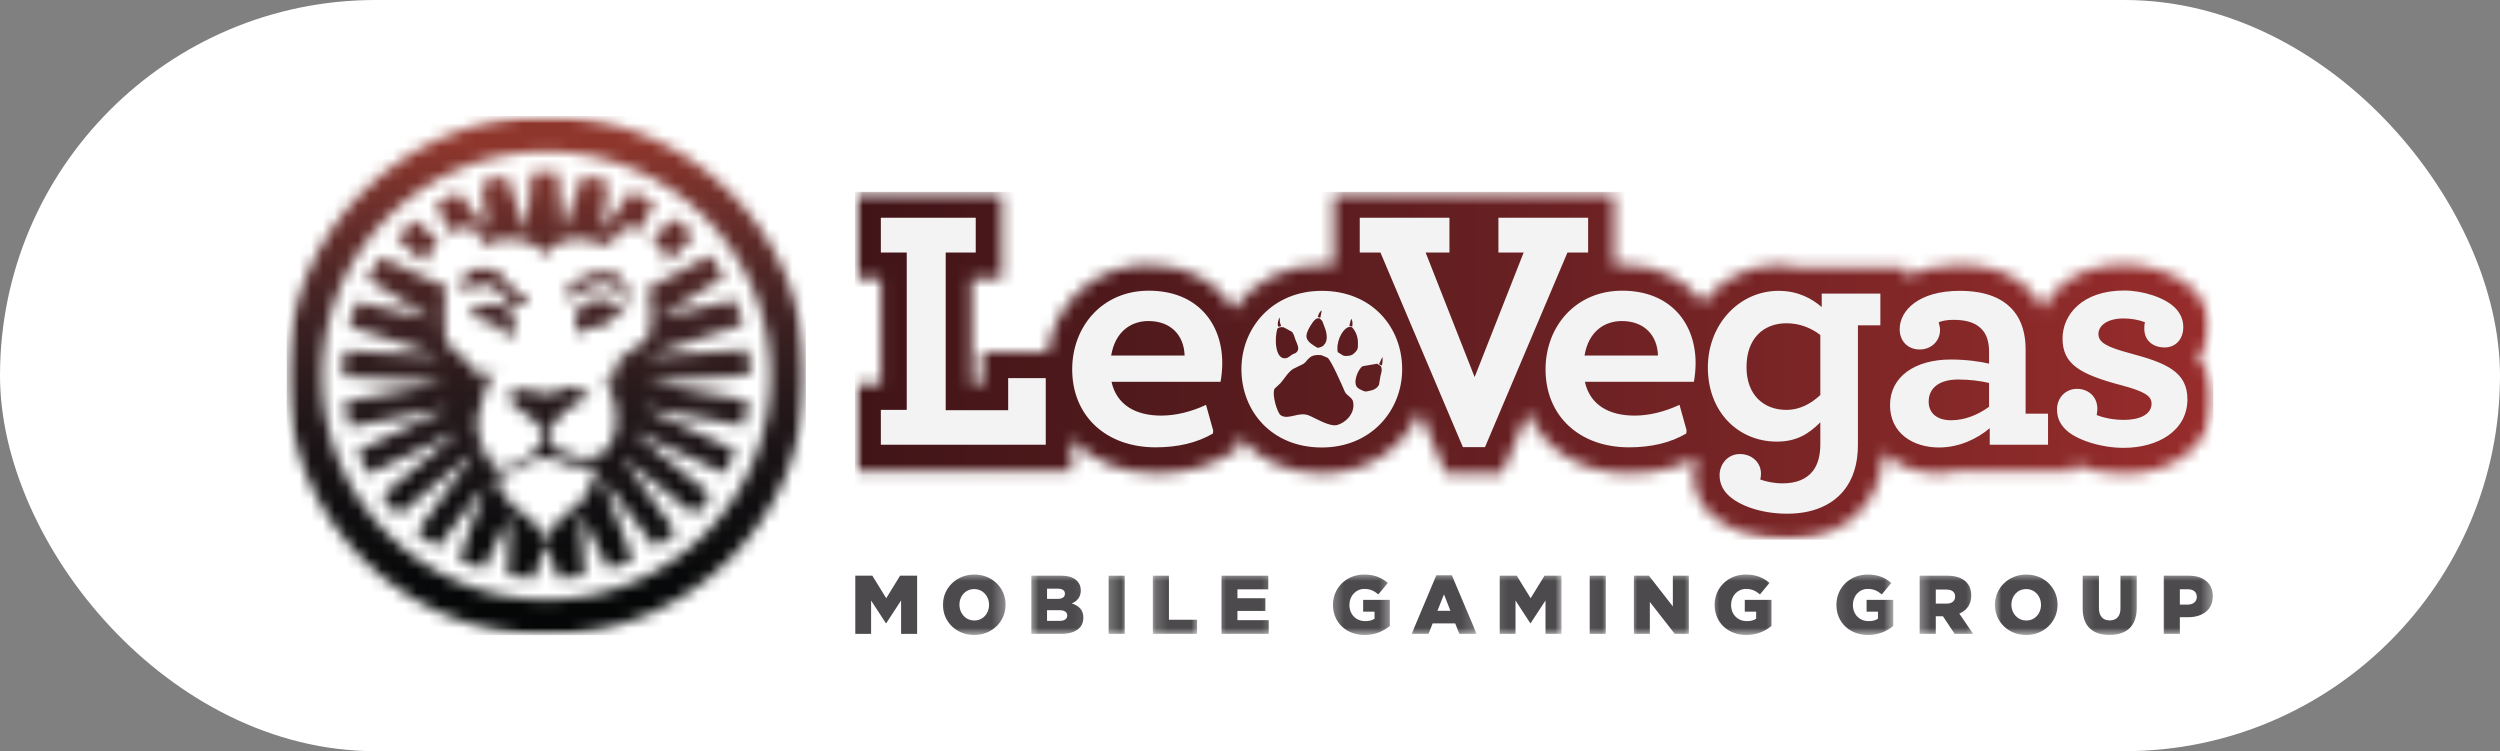 <svg width="213" height="64" viewBox="0 0 213 64" fill="none" xmlns="http://www.w3.org/2000/svg">
<rect x="0" y="0" width="213" height="64" fill="#808080" stroke="none"/>
<g style="mix-blend-mode:luminosity">
<rect width="213" height="64" rx="32" fill="white"/>
<g style="mix-blend-mode:luminosity" clip-path="url(#clip0_399_846)">
<mask id="mask0_399_846" style="mask-type:luminance" maskUnits="userSpaceOnUse" x="72" y="16" width="117" height="30">
<path d="M72.84 16.342H188.576V45.98H72.84V16.342Z" fill="white"/>
</mask>
<g mask="url(#mask0_399_846)">
<mask id="mask1_399_846" style="mask-type:luminance" maskUnits="userSpaceOnUse" x="72" y="16" width="117" height="30">
<path d="M113.642 16.344V22.626C113.303 22.593 112.961 22.575 112.617 22.575C109.483 22.575 106.758 23.991 105.131 26.333C103.697 23.958 101.093 22.562 97.874 22.562C93.384 22.562 89.893 25.675 89.248 30.011H83.688V32.746H82.783V23.729H85.341V16.344H72.84V23.729H75.046V32.718H72.84V40.101H91.309V37.402C92.962 39.234 95.463 40.324 98.463 40.324C100.772 40.324 102.787 39.826 104.46 38.844L105.437 38.268L105.537 37.181C107.172 39.165 109.694 40.337 112.617 40.337C116.457 40.337 119.596 38.224 120.95 35.057L123.176 40.309H127.983L130.184 35.116C131.533 38.301 134.705 40.324 138.792 40.324C141.008 40.324 142.957 39.864 144.589 38.957C144.401 39.427 144.301 39.941 144.301 40.481C144.301 41.715 144.769 42.833 145.653 43.715C147.069 45.134 149.542 45.982 152.27 45.982C155.054 45.982 157.313 45.021 158.799 43.201C159.799 41.977 160.377 40.383 160.488 38.558C161.624 39.671 163.277 40.337 165.205 40.337C165.904 40.337 166.618 40.245 167.318 40.062V40.101H176.7V39.563C177.97 40.07 179.479 40.365 180.929 40.365C185.432 40.365 188.576 37.754 188.576 34.014C188.576 32.62 188.147 31.446 187.298 30.507C187.89 29.811 188.224 28.885 188.224 27.87C188.224 26.659 187.756 25.546 186.872 24.662C185.409 23.202 182.864 22.547 180.988 22.547C178.777 22.547 176.888 23.187 175.53 24.402C174.903 24.963 174.41 25.623 174.07 26.346C173.86 25.904 173.597 25.492 173.294 25.125C171.916 23.431 169.788 22.575 166.965 22.575C165.199 22.575 163.639 22.948 162.416 23.642V22.811H153.465C152.845 22.654 152.195 22.575 151.534 22.575C148.956 22.575 146.627 23.773 145.103 25.796C143.602 23.742 141.147 22.562 138.204 22.562C137.975 22.562 137.744 22.572 137.517 22.585V16.344L113.642 16.344Z" fill="white"/>
</mask>
<g mask="url(#mask1_399_846)">
<path d="M72.84 16.344V45.982H188.576V16.344H72.84Z" fill="url(#paint0_linear_399_846)"/>
</g>
</g>
<path d="M97.875 24.767C93.906 24.767 91.351 27.823 91.351 31.468C91.351 35.465 94.258 38.113 98.463 38.113C100.342 38.113 101.99 37.73 103.342 36.936L103.365 36.684L102.754 34.496C101.504 35.077 100.198 35.409 98.934 35.409C96.787 35.409 95.142 34.525 94.7 32.527H103.99C104.077 32.085 104.137 31.44 104.137 30.939C104.137 27.53 101.99 24.767 97.875 24.767ZM94.672 30.294C95.024 28.178 96.435 27.353 97.846 27.353C99.725 27.353 100.872 28.53 100.931 30.294H94.672ZM85.896 34.951H80.575V21.518H83.133V18.549H75.048V21.518H77.254V34.923H75.048V37.892H89.099V32.219H85.896V34.951ZM112.617 24.78C108.411 24.78 105.769 27.926 105.769 31.453C105.769 35.039 108.355 38.126 112.617 38.126C116.82 38.126 119.465 34.98 119.465 31.453C119.465 27.867 116.879 24.78 112.617 24.78ZM115.138 27.158C115.239 27.368 115.259 27.533 115.213 27.816C115.138 27.808 115.064 27.801 114.989 27.793L114.966 27.762C115.007 27.584 115.072 27.242 115.138 27.158ZM112.612 26.456C112.573 26.659 112.532 26.862 112.493 27.065C112.421 27.05 112.347 27.032 112.275 27.016C112.319 26.795 112.437 26.528 112.612 26.456ZM111.63 27.787C111.769 27.561 111.925 27.322 112.09 27.196C112.203 27.108 112.308 27.121 112.406 27.114C112.457 27.16 112.57 27.229 112.637 27.33C112.717 27.453 112.75 27.62 112.825 27.797C113.051 28.33 113.177 29.021 112.802 29.384C112.689 29.551 112.48 29.594 112.267 29.641C111.92 29.438 111.46 29.188 111.334 28.813C111.244 28.551 111.403 28.155 111.63 27.787ZM109.051 27.062C109.013 27.34 109.044 27.533 109.152 27.751V27.777C109.072 27.8 108.995 27.821 108.918 27.841C108.792 27.651 108.928 27.127 109.051 27.062ZM108.848 27.975C109.005 27.893 109.095 27.849 109.365 27.885C109.596 28.011 109.83 28.137 110.062 28.263C110.229 28.417 110.278 28.692 110.362 28.916C110.573 29.451 110.769 29.767 110.422 30.052C110.355 30.108 110.239 30.129 110.126 30.188C109.933 30.291 109.784 30.497 109.527 30.525C108.596 30.628 108.584 28.684 108.848 27.975ZM113.93 36.211C113.249 36.388 111.987 35.563 111.445 35.37C111.059 35.234 110.658 35.322 110.278 35.409C109.841 35.509 109.429 35.609 109.103 35.365C108.823 35.155 108.345 33.625 108.594 33.114C108.758 32.959 108.925 32.808 109.09 32.656C109.432 32.265 109.738 31.713 110.17 31.435C110.458 31.296 110.743 31.152 111.031 31.013C111.221 30.9 111.314 30.733 111.432 30.61C111.671 30.363 111.923 30.186 112.601 30.265C112.771 30.34 112.943 30.412 113.115 30.486C113.439 30.741 114.362 32.867 114.578 33.368C114.722 33.7 115.21 33.854 115.285 34.229C115.486 35.275 114.576 36.044 113.93 36.211ZM114.907 30.314C114.789 30.324 114.617 30.348 114.473 30.301C114.37 30.273 114.3 30.193 114.185 30.132C114.118 30.096 114.051 30.055 113.979 30.008C113.812 29.25 114.275 28.15 114.84 27.89C114.925 27.846 115.033 27.849 115.18 27.87C115.542 28.24 115.707 28.762 115.696 29.227C115.691 29.41 115.709 29.592 115.653 29.744C115.601 29.882 115.475 29.993 115.383 30.088C115.259 30.214 115.1 30.296 114.907 30.314ZM117.622 32.006C117.575 32.265 117.532 32.522 117.488 32.782C117.341 33.075 117.023 33.25 116.676 33.299C116.56 33.314 116.447 33.365 116.329 33.355C116.203 33.34 116.072 33.263 115.958 33.214C115.845 33.167 115.743 33.103 115.658 33.024C115.226 32.623 115.704 31.443 116.092 31.204C116.503 31.132 116.915 31.06 117.326 30.988C117.434 31.055 117.539 31.122 117.645 31.188C117.781 31.466 117.709 31.7 117.622 32.006ZM117.735 31.142C117.652 31.106 117.573 31.07 117.49 31.031C117.588 30.826 117.683 30.62 117.778 30.412C117.825 30.612 117.791 30.918 117.735 31.142ZM181.489 30.101C179.52 29.571 178.785 29.191 178.785 28.456C178.785 27.78 179.489 27.132 180.931 27.132C181.577 27.132 182.224 27.25 182.754 27.456C182.695 27.633 182.695 27.808 182.695 28.014C182.695 28.985 183.399 29.602 184.43 29.602C185.368 29.602 186.016 28.895 186.016 27.867C186.016 27.25 185.779 26.692 185.312 26.222C184.43 25.34 182.548 24.752 180.99 24.752C177.374 24.752 175.729 26.839 175.729 28.839C175.729 31.042 177.227 31.895 180.785 32.836C182.754 33.365 183.312 33.746 183.312 34.394C183.312 35.334 182.253 35.774 180.96 35.774C180.05 35.774 179.225 35.597 178.638 35.363C178.667 35.185 178.695 35.011 178.695 34.833C178.695 33.718 177.844 33.129 176.962 33.129C175.962 33.129 175.258 33.923 175.258 34.864C175.258 35.54 175.464 36.07 175.993 36.597C176.844 37.45 178.96 38.157 180.931 38.157C183.841 38.157 186.368 36.715 186.368 34.011C186.368 31.689 184.576 30.923 181.489 30.101ZM138.206 24.767C134.238 24.767 131.68 27.823 131.68 31.468C131.68 35.465 134.59 38.113 138.793 38.113C140.674 38.113 142.319 37.73 143.671 36.936L143.697 36.656L143.093 34.491C141.841 35.075 140.533 35.409 139.263 35.409C137.117 35.409 135.471 34.525 135.032 32.527H144.319C144.407 32.085 144.466 31.44 144.466 30.939C144.466 27.53 142.319 24.767 138.206 24.767ZM135.001 30.294C135.353 28.178 136.764 27.353 138.176 27.353C140.057 27.353 141.204 28.53 141.263 30.294H135.001ZM135.309 21.518V18.549H127.665V21.518H129.814L125.639 32.129L121.465 21.518H123.493V18.549H115.851V21.518H117.614L124.639 38.098H126.521L133.546 21.518H135.309ZM172.582 29.749C172.582 28.456 172.258 27.337 171.582 26.515C170.672 25.399 169.171 24.78 166.968 24.78C163.47 24.78 161.853 26.456 161.853 28.044C161.853 29.103 162.588 29.777 163.557 29.777C164.529 29.777 165.292 29.073 165.292 28.104C165.292 27.926 165.233 27.633 165.174 27.456C165.47 27.337 165.881 27.25 166.439 27.25C167.585 27.25 168.439 27.515 168.968 28.191C169.289 28.602 169.467 29.191 169.467 29.954V30.983C168.76 30.808 167.526 30.63 166.205 30.63C163.146 30.63 161.03 32.101 161.03 34.512C161.03 36.92 162.999 38.126 165.205 38.126C166.94 38.126 168.495 37.363 169.526 36.481V37.892H174.492V35.244H172.582V29.749ZM169.467 34.658C168.495 35.363 167.379 35.805 166.233 35.805C165.087 35.805 164.323 35.245 164.323 34.216C164.323 33.041 165.261 32.335 166.819 32.335C167.822 32.335 168.732 32.453 169.467 32.628V34.658ZM155.211 26.163C154.357 25.427 153.182 24.78 151.535 24.78C148.185 24.78 145.509 27.633 145.509 31.306C145.509 35.129 148.126 37.625 151.388 37.625C153.092 37.625 154.121 36.951 155.092 35.98V37.833C155.092 38.802 154.887 39.537 154.504 40.067C153.946 40.83 153.033 41.182 151.889 41.182C151.123 41.182 150.506 41.036 149.977 40.858C150.008 40.743 150.036 40.506 150.036 40.36C150.036 39.391 149.242 38.684 148.244 38.684C147.185 38.684 146.509 39.566 146.509 40.478C146.509 41.095 146.715 41.653 147.214 42.154C148.126 43.064 150.036 43.768 152.27 43.768C154.357 43.768 156.033 43.095 157.09 41.799C157.884 40.83 158.295 39.506 158.295 37.92V27.721H160.208V25.016H155.211L155.211 26.163ZM155.092 33.658C154.27 34.422 153.298 34.923 152.211 34.923C150.242 34.923 148.802 33.63 148.802 31.278C148.802 28.839 150.242 27.543 152.211 27.543C153.357 27.543 154.329 27.954 155.092 28.543V33.658Z" fill="#F3F3F3"/>
<path d="M46.541 12.895C57.093 12.895 65.648 21.449 65.648 32.001C65.648 42.553 57.093 51.108 46.541 51.108C35.989 51.108 27.434 42.553 27.434 32.001C27.434 21.449 35.989 12.895 46.541 12.895Z" fill="white"/>
<mask id="mask2_399_846" style="mask-type:luminance" maskUnits="userSpaceOnUse" x="24" y="9" width="45" height="46">
<path d="M24.424 9.883H68.658V54.117H24.424V9.883Z" fill="white"/>
</mask>
<g mask="url(#mask2_399_846)">
<mask id="mask3_399_846" style="mask-type:luminance" maskUnits="userSpaceOnUse" x="24" y="9" width="45" height="46">
<path d="M24.424 32C24.424 44.215 34.326 54.117 46.541 54.117C58.756 54.117 68.658 44.215 68.658 32C68.658 19.785 58.756 9.883 46.541 9.883C34.326 9.883 24.424 19.785 24.424 32ZM27.434 32C27.434 21.448 35.989 12.893 46.541 12.893C57.093 12.893 65.648 21.448 65.648 32C65.648 42.552 57.093 51.106 46.541 51.106C35.989 51.106 27.434 42.552 27.434 32ZM45.317 14.713L44.824 19.756L43.166 14.996C42.438 15.14 41.731 15.33 41.04 15.561L41.467 19.54L39.032 16.371C38.374 16.687 37.742 17.049 37.13 17.445L38.403 19.826C39.251 19.348 40.13 19.188 40.397 19.456C40.744 19.805 41.215 20.944 41.215 20.944C41.215 20.944 41.819 20.368 43.657 20.368C45.495 20.368 46.541 21.764 46.541 21.764C46.541 21.764 47.132 20.34 49.196 20.34C50.271 20.34 51.206 20.841 51.733 20.918C51.911 20.941 52.363 20.394 52.846 19.643C53.145 19.178 53.862 19.324 54.525 19.648L55.731 17.304C55.116 16.919 54.474 16.572 53.808 16.263L51.345 19.661L51.785 15.474C51.093 15.255 50.384 15.083 49.659 14.95L47.98 19.574L47.515 14.692C47.194 14.677 46.867 14.664 46.541 14.664C46.13 14.664 45.724 14.685 45.317 14.713ZM55.525 20.291C55.543 20.306 55.564 20.324 55.584 20.34C56.268 20.944 56.792 21.44 56.777 22.314C56.777 22.363 56.769 22.412 56.759 22.463L59.119 20.08C58.62 19.551 58.088 19.052 57.525 18.592L55.525 20.291ZM33.812 20.237L36.128 22.355C36.29 21.81 36.812 21.139 37.387 20.589L35.382 18.738C34.827 19.206 34.303 19.705 33.812 20.237ZM55.134 24.63C55.219 24.954 55.348 25.44 55.422 25.735C55.543 26.203 55.476 27.586 55.368 28.296C55.26 29.008 54.163 29.637 53.463 30.067C52.883 30.424 52.564 30.766 52.433 31.373C52.343 31.653 52.232 32.008 52.194 32.213C52.158 32.416 52.183 32.529 52.186 32.714C52.163 32.671 52.086 32.529 52.06 32.488C51.836 32.108 51.644 32.108 51.518 32.188C51.394 32.267 51.708 32.578 51.911 33.02C52.091 33.416 52.245 33.876 52.314 34.105C52.464 34.588 52.628 35.889 52.428 36.735C52.227 37.581 51.929 38.095 51.428 38.557C51.045 38.909 49.667 39.143 49.212 38.907C48.184 38.375 47.721 38.714 47.384 38.31C47.05 37.907 46.742 37.187 46.783 36.85C46.821 36.516 47.358 35.714 48.191 34.977C49.024 34.239 49.6 34.226 49.883 33.984C50.011 33.874 50.083 33.758 50.109 33.565C50.137 33.334 50.24 33.198 50.122 33.154C50.006 33.108 49.983 33.139 49.834 33.259C49.636 33.426 49.469 33.632 49.399 33.578C49.33 33.524 49.42 33.547 49.369 33.421C49.33 33.329 49.25 33.141 49.091 33.005C48.713 32.684 47.492 33.542 46.541 33.542C45.587 33.542 44.69 32.951 44.191 33.195C43.95 33.313 43.857 33.455 43.827 33.57C43.796 33.691 43.888 33.707 43.814 33.743C43.736 33.781 43.665 33.604 43.508 33.462C43.361 33.326 43.294 33.252 43.161 33.367C43.025 33.486 43.171 33.534 43.292 33.776C43.4 33.992 43.587 34.211 43.67 34.362C43.844 34.684 44.582 35.167 45.024 35.421C45.467 35.676 46.153 36.547 46.286 36.856C46.42 37.164 45.937 38.023 45.911 38.077C45.883 38.13 45.898 38.077 45.479 38.508C45.066 38.938 44.153 39.58 43.587 39.727C43.025 39.876 42.328 40.089 41.978 39.673C41.629 39.259 40.798 37.717 40.649 36.455C40.562 35.701 40.78 35.156 40.965 34.583C41.089 34.195 41.153 33.73 41.269 33.421C41.765 32.092 42.305 31.642 42.207 31.542C42.081 31.416 41.351 31.745 41.009 32.342C40.958 32.252 40.911 32.162 40.868 32.072C40.811 31.964 40.742 31.879 40.613 31.727C40.552 31.627 40.467 31.514 40.356 31.37C39.873 30.738 39.014 30.203 38.369 29.558C37.727 28.913 37.927 27.933 37.873 26.406C37.837 25.37 37.996 24.784 38.102 24.509L32.447 21.916C32.023 22.504 31.632 23.121 31.285 23.764L36.778 27.185L30.388 25.71C30.125 26.383 29.902 27.077 29.724 27.789L37.472 30.329L29.339 29.889C29.254 30.584 29.205 31.285 29.205 32C29.205 32.02 29.208 32.041 29.208 32.059L37.86 32.604L29.355 34.239C29.45 34.964 29.583 35.678 29.763 36.372L38.274 34.727L30.444 38.434C30.717 39.11 31.025 39.765 31.375 40.395L39.202 36.681L32.55 42.233C32.979 42.817 33.444 43.372 33.943 43.899L40.588 38.341L35.503 45.367C36.061 45.827 36.652 46.251 37.267 46.642L41.382 41.305L39.138 47.675C39.796 47.989 40.477 48.256 41.176 48.485L43.438 43.999L43.279 49.024C43.996 49.161 44.729 49.253 45.474 49.297L46.541 46.269L47.597 49.3C48.34 49.256 49.073 49.161 49.79 49.027L49.441 43.709L51.862 48.498C52.561 48.274 53.24 48.007 53.898 47.698L51.261 40.655L55.831 46.631C56.445 46.241 57.034 45.816 57.592 45.354L52.934 38.868L59.183 43.855C59.679 43.328 60.142 42.768 60.569 42.182L53.777 36.624L61.738 40.341C62.088 39.709 62.394 39.051 62.661 38.375L54.69 34.663L63.342 36.277C63.519 35.581 63.651 34.868 63.738 34.141L55.088 32.537L63.874 31.969C63.874 31.234 63.82 30.511 63.733 29.802L54.942 30.378L63.319 27.627C63.134 26.915 62.9 26.221 62.63 25.548L56.211 27.021L61.694 23.581C61.34 22.944 60.946 22.332 60.517 21.746L55.134 24.63ZM45.212 44.21C44.875 43.739 44.42 43.793 43.898 43.323C43.374 42.855 42.636 41.752 42.436 41.297C42.233 40.843 42.207 40.776 42.474 40.547C42.744 40.318 43.405 40.259 44.112 40.017C44.873 39.755 44.77 39.017 46.541 39.017C47.266 39.017 47.996 39.39 48.333 39.552C48.68 39.719 49.132 39.711 49.554 39.701C49.986 39.694 50.389 39.686 50.62 39.861C51.075 40.21 50.309 41.177 49.975 42.076C49.641 42.976 48.204 43.685 47.749 44.156C47.292 44.626 46.541 45.968 46.541 45.968C46.541 45.968 45.549 44.678 45.212 44.21ZM40.426 22.931C40.289 22.934 39.888 23.137 39.644 23.435C39.354 23.787 39.225 24.247 39.225 24.247C39.225 24.247 39.372 24.792 39.781 24.674C40.385 24.499 41.433 23.738 42.374 24.679C43.009 25.314 43.282 25.962 43.857 26.049C44.839 26.196 45.572 25.494 44.217 24.98C43.575 24.736 42.752 23.358 42.459 23.173C42.169 22.985 41.929 22.983 41.69 22.923C41.611 22.903 41.474 22.895 41.32 22.895C41.012 22.895 40.624 22.923 40.426 22.931ZM51.027 23.239C50.009 23.306 49.875 23.335 49.06 24.083C48.708 24.409 48.384 24.43 48.24 24.71C48.096 24.99 48.243 25.203 48.284 25.347C48.32 25.476 48.585 25.37 48.585 25.37C48.585 25.37 49.708 24.509 51.073 24.224C52.911 23.838 53.373 25.874 53.373 25.874C53.373 25.874 53.386 25.97 53.433 25.97C53.515 25.97 53.574 25.931 53.587 25.746C53.625 25.175 53.417 24.473 53.278 24.258C53.129 24.026 52.8 23.427 52.484 23.322C52.263 23.245 51.947 23.219 51.6 23.219C51.415 23.219 51.222 23.227 51.027 23.239ZM51.312 25.512C50.608 25.532 49.443 25.774 49.302 26.216C49.16 26.658 48.811 28.34 49.142 28.445C49.358 28.545 49.587 28.154 49.587 28.154C49.587 28.154 51.661 27.671 51.854 27.543C52.047 27.414 52.6 26.658 52.6 26.658C52.6 26.658 52.96 26.779 53.121 26.658C53.281 26.538 53.278 26.409 53.165 26.324C52.744 26.008 52.044 25.512 51.353 25.512C51.34 25.512 51.327 25.512 51.312 25.512ZM39.996 26.666C39.888 26.746 39.886 26.869 40.038 26.982C40.189 27.098 40.534 26.982 40.534 26.982C40.534 26.982 40.662 27.124 40.981 27.324C41.14 27.332 41.6 27.28 42.336 27.717C42.634 27.897 42.683 28.201 42.888 28.316C43.017 28.391 43.163 28.391 43.266 28.388C43.325 28.388 43.369 28.388 43.389 28.401C43.549 28.509 43.582 28.779 43.814 28.679C44.042 28.581 43.904 28.383 43.896 28.142C43.883 27.612 43.752 26.851 43.659 26.563C43.526 26.144 42.42 25.915 41.752 25.898C41.742 25.895 41.729 25.895 41.716 25.895C41.06 25.895 40.395 26.368 39.996 26.666Z" fill="white"/>
</mask>
<g mask="url(#mask3_399_846)">
<path d="M24.424 54.117H68.658V9.883H24.424V54.117Z" fill="url(#paint1_linear_399_846)"/>
</g>
</g>
<path d="M76.688 49.049L75.506 50.969L74.323 49.049H72.871V54.005H74.218V51.167L75.478 53.1H75.506L76.773 51.159V54.005H78.138V49.049H76.688Z" fill="#4C4A4C"/>
<mask id="mask4_399_846" style="mask-type:luminance" maskUnits="userSpaceOnUse" x="79" y="48" width="7" height="7">
<path d="M79.757 48.723H85.68V54.116H79.757V48.723Z" fill="white"/>
</mask>
<g mask="url(#mask4_399_846)">
<path d="M84.269 51.542V51.527C84.269 50.804 83.757 50.19 83.001 50.19C82.243 50.19 81.742 50.799 81.742 51.514V51.527C81.742 52.241 82.258 52.866 83.014 52.866C83.765 52.866 84.269 52.257 84.269 51.542ZM80.338 51.542V51.527C80.338 50.105 81.485 48.951 83.014 48.951C84.543 48.951 85.677 50.09 85.677 51.514V51.527C85.677 52.951 84.531 54.102 83.001 54.102C81.472 54.102 80.338 52.964 80.338 51.542Z" fill="#4C4A4C"/>
</g>
<mask id="mask5_399_846" style="mask-type:luminance" maskUnits="userSpaceOnUse" x="87" y="48" width="6" height="7">
<path d="M87.654 48.723H92.919V54.116H87.654V48.723Z" fill="white"/>
</mask>
<g mask="url(#mask5_399_846)">
<path d="M90.256 51.987H89.207V52.9H90.268C90.695 52.9 90.927 52.737 90.927 52.447V52.432C90.927 52.164 90.716 51.987 90.256 51.987ZM90.731 50.578C90.731 50.303 90.51 50.154 90.106 50.154H89.207V51.026H90.073C90.49 51.026 90.731 50.884 90.731 50.594V50.578ZM87.87 49.049H90.412C91.034 49.049 91.471 49.206 91.764 49.488C91.962 49.694 92.083 49.956 92.083 50.295V50.311C92.083 50.884 91.757 51.224 91.317 51.414C91.919 51.612 92.302 51.951 92.302 52.624V52.637C92.302 53.488 91.608 54.005 90.425 54.005H87.87V49.049Z" fill="#4C4A4C"/>
</g>
<mask id="mask6_399_846" style="mask-type:luminance" maskUnits="userSpaceOnUse" x="94" y="48" width="3" height="7">
<path d="M94.235 48.723H96.209V54.116H94.235V48.723Z" fill="white"/>
</mask>
<g mask="url(#mask6_399_846)">
<path d="M94.454 49.049H95.826V54.005H94.454V49.049Z" fill="#4C4A4C"/>
</g>
<mask id="mask7_399_846" style="mask-type:luminance" maskUnits="userSpaceOnUse" x="98" y="48" width="5" height="7">
<path d="M98.183 48.723H102.131V54.116H98.183V48.723Z" fill="white"/>
</mask>
<g mask="url(#mask7_399_846)">
<path d="M98.219 49.049H99.592V52.802H101.99V54.005H98.219V49.049Z" fill="#4C4A4C"/>
</g>
<mask id="mask8_399_846" style="mask-type:luminance" maskUnits="userSpaceOnUse" x="103" y="48" width="6" height="7">
<path d="M103.448 48.723H108.712V54.116H103.448V48.723Z" fill="white"/>
</mask>
<g mask="url(#mask8_399_846)">
<path d="M104.072 49.049H108.057V50.211H105.43V50.969H107.81V52.051H105.43V52.838H108.093V54.005H104.072V49.049Z" fill="#4C4A4C"/>
</g>
<mask id="mask9_399_846" style="mask-type:luminance" maskUnits="userSpaceOnUse" x="113" y="48" width="6" height="7">
<path d="M113.318 48.723H118.583V54.116H113.318V48.723Z" fill="white"/>
</mask>
<g mask="url(#mask9_399_846)">
<path d="M113.57 51.542V51.527C113.57 50.085 114.701 48.951 116.231 48.951C117.102 48.951 117.717 49.213 118.241 49.666L117.434 50.643C117.082 50.344 116.735 50.175 116.239 50.175C115.524 50.175 114.971 50.769 114.971 51.527V51.542C114.971 52.349 115.532 52.92 116.316 52.92C116.655 52.92 116.912 52.851 117.11 52.717V52.115H116.141V51.11H118.413V53.331C117.889 53.771 117.166 54.102 116.259 54.102C114.717 54.102 113.57 53.043 113.57 51.542Z" fill="#4C4A4C"/>
</g>
<mask id="mask10_399_846" style="mask-type:luminance" maskUnits="userSpaceOnUse" x="119" y="48" width="7" height="7">
<path d="M119.899 48.723H125.821V54.116H119.899V48.723Z" fill="white"/>
</mask>
<g mask="url(#mask10_399_846)">
<path d="M123.577 52.042L123.027 50.641L122.467 52.042H123.577ZM122.374 49.014H123.698L125.809 54.003H124.336L123.981 53.111H122.063L121.711 54.003H120.274L122.374 49.014Z" fill="#4C4A4C"/>
</g>
<mask id="mask11_399_846" style="mask-type:luminance" maskUnits="userSpaceOnUse" x="127" y="48" width="7" height="7">
<path d="M127.138 48.723H133.06V54.116H127.138V48.723Z" fill="white"/>
</mask>
<g mask="url(#mask11_399_846)">
<path d="M127.775 49.049H129.227L130.41 50.969L131.592 49.049H133.042V54.005H131.677V51.159L130.41 53.097H130.381L129.122 51.167V54.005H127.775L127.775 49.049Z" fill="#4C4A4C"/>
</g>
<mask id="mask12_399_846" style="mask-type:luminance" maskUnits="userSpaceOnUse" x="135" y="48" width="3" height="7">
<path d="M135.034 48.723H137.009V54.116H135.034V48.723Z" fill="white"/>
</mask>
<g mask="url(#mask12_399_846)">
<path d="M135.44 49.049H136.813V54.005H135.44V49.049Z" fill="#4C4A4C"/>
</g>
<mask id="mask13_399_846" style="mask-type:luminance" maskUnits="userSpaceOnUse" x="138" y="48" width="7" height="7">
<path d="M138.983 48.723H144.247V54.116H138.983V48.723Z" fill="white"/>
</mask>
<g mask="url(#mask13_399_846)">
<path d="M139.206 49.049H140.489L142.527 51.668V49.049H143.887V54.005H142.689L140.566 51.285V54.005H139.206V49.049Z" fill="#4C4A4C"/>
</g>
<mask id="mask14_399_846" style="mask-type:luminance" maskUnits="userSpaceOnUse" x="145" y="48" width="7" height="7">
<path d="M145.563 48.723H151.486V54.116H145.563V48.723Z" fill="white"/>
</mask>
<g mask="url(#mask14_399_846)">
<path d="M146.087 51.542V51.527C146.087 50.085 147.218 48.951 148.748 48.951C149.619 48.951 150.234 49.213 150.758 49.666L149.951 50.643C149.599 50.344 149.249 50.175 148.756 50.175C148.041 50.175 147.488 50.769 147.488 51.527V51.542C147.488 52.349 148.049 52.92 148.833 52.92C149.172 52.92 149.427 52.851 149.624 52.717V52.115H148.655V51.11H150.928V53.331C150.406 53.771 149.681 54.102 148.776 54.102C147.234 54.102 146.087 53.043 146.087 51.542Z" fill="#4C4A4C"/>
</g>
<mask id="mask15_399_846" style="mask-type:luminance" maskUnits="userSpaceOnUse" x="156" y="48" width="6" height="7">
<path d="M156.092 48.723H161.357V54.116H156.092V48.723Z" fill="white"/>
</mask>
<g mask="url(#mask15_399_846)">
<path d="M156.462 51.542V51.527C156.462 50.085 157.596 48.951 159.125 48.951C159.994 48.951 160.611 49.213 161.136 49.666L160.328 50.643C159.974 50.344 159.627 50.175 159.131 50.175C158.416 50.175 157.866 50.769 157.866 51.527V51.542C157.866 52.349 158.424 52.92 159.21 52.92C159.55 52.92 159.804 52.851 160.002 52.717V52.115H159.033V51.11H161.305V53.331C160.781 53.771 160.059 54.102 159.154 54.102C157.609 54.102 156.462 53.043 156.462 51.542Z" fill="#4C4A4C"/>
</g>
<mask id="mask16_399_846" style="mask-type:luminance" maskUnits="userSpaceOnUse" x="163" y="48" width="6" height="7">
<path d="M163.331 48.723H168.595V54.116H163.331V48.723Z" fill="white"/>
</mask>
<g mask="url(#mask16_399_846)">
<path d="M165.842 51.429C166.302 51.429 166.577 51.2 166.577 50.84V50.828C166.577 50.429 166.287 50.231 165.834 50.231H164.929V51.429H165.842ZM163.554 49.049H165.899C166.657 49.049 167.179 49.247 167.513 49.581C167.803 49.871 167.95 50.247 167.95 50.735V50.748C167.95 51.514 167.549 52.015 166.932 52.277L168.114 54.005H166.536L165.539 52.504H164.929V54.005H163.554V49.049Z" fill="#4C4A4C"/>
</g>
<mask id="mask17_399_846" style="mask-type:luminance" maskUnits="userSpaceOnUse" x="169" y="48" width="7" height="7">
<path d="M169.911 48.723H175.834V54.116H169.911V48.723Z" fill="white"/>
</mask>
<g mask="url(#mask17_399_846)">
<path d="M173.896 51.542V51.527C173.896 50.804 173.387 50.19 172.628 50.19C171.873 50.19 171.369 50.799 171.369 51.514V51.527C171.369 52.241 171.885 52.866 172.644 52.866C173.394 52.866 173.896 52.257 173.896 51.542ZM169.968 51.542V51.527C169.968 50.105 171.114 48.951 172.644 48.951C174.173 48.951 175.304 50.09 175.304 51.514V51.527C175.304 52.951 174.158 54.102 172.628 54.102C171.101 54.102 169.968 52.964 169.968 51.542Z" fill="#4C4A4C"/>
</g>
<mask id="mask18_399_846" style="mask-type:luminance" maskUnits="userSpaceOnUse" x="177" y="48" width="6" height="7">
<path d="M177.15 48.723H182.415V54.116H177.15V48.723Z" fill="white"/>
</mask>
<g mask="url(#mask18_399_846)">
<path d="M177.443 51.833V49.049H178.829V51.804C178.829 52.519 179.191 52.858 179.744 52.858C180.302 52.858 180.664 52.532 180.664 51.838V49.049H182.05V51.797C182.05 53.388 181.137 54.097 179.728 54.097C178.327 54.097 177.443 53.383 177.443 51.833Z" fill="#4C4A4C"/>
</g>
<mask id="mask19_399_846" style="mask-type:luminance" maskUnits="userSpaceOnUse" x="183" y="48" width="6" height="7">
<path d="M183.73 48.723H188.576V54.116H183.73V48.723Z" fill="white"/>
</mask>
<g mask="url(#mask19_399_846)">
<path d="M186.381 51.514C186.861 51.514 187.167 51.252 187.167 50.861V50.848C187.167 50.422 186.861 50.203 186.375 50.203H185.723V51.514H186.381ZM184.35 49.049H186.481C187.725 49.049 188.532 49.694 188.532 50.784V50.799C188.532 51.974 187.635 52.588 186.409 52.588H185.723V54.005H184.35V49.049Z" fill="#4C4A4C"/>
</g>
</g>
</g>
<defs>
<linearGradient id="paint0_linear_399_846" x1="72.84" y1="31.162" x2="188.575" y2="31.162" gradientUnits="userSpaceOnUse">
<stop stop-color="#411517"/>
<stop offset="0.008" stop-color="#411517"/>
<stop offset="0.016" stop-color="#421518"/>
<stop offset="0.023" stop-color="#421518"/>
<stop offset="0.031" stop-color="#431518"/>
<stop offset="0.039" stop-color="#441618"/>
<stop offset="0.047" stop-color="#441618"/>
<stop offset="0.055" stop-color="#451619"/>
<stop offset="0.062" stop-color="#451619"/>
<stop offset="0.07" stop-color="#461619"/>
<stop offset="0.078" stop-color="#471619"/>
<stop offset="0.086" stop-color="#471719"/>
<stop offset="0.094" stop-color="#48171A"/>
<stop offset="0.102" stop-color="#48171A"/>
<stop offset="0.109" stop-color="#49171A"/>
<stop offset="0.117" stop-color="#4A171A"/>
<stop offset="0.125" stop-color="#4A181A"/>
<stop offset="0.133" stop-color="#4B181A"/>
<stop offset="0.141" stop-color="#4C181B"/>
<stop offset="0.148" stop-color="#4C181B"/>
<stop offset="0.156" stop-color="#4D181B"/>
<stop offset="0.164" stop-color="#4D191B"/>
<stop offset="0.172" stop-color="#4E191B"/>
<stop offset="0.18" stop-color="#4F191C"/>
<stop offset="0.188" stop-color="#4F191C"/>
<stop offset="0.195" stop-color="#50191C"/>
<stop offset="0.203" stop-color="#50191C"/>
<stop offset="0.211" stop-color="#511A1C"/>
<stop offset="0.219" stop-color="#521A1D"/>
<stop offset="0.227" stop-color="#521A1D"/>
<stop offset="0.234" stop-color="#531A1D"/>
<stop offset="0.242" stop-color="#541A1D"/>
<stop offset="0.25" stop-color="#541B1D"/>
<stop offset="0.258" stop-color="#551B1D"/>
<stop offset="0.266" stop-color="#561B1E"/>
<stop offset="0.273" stop-color="#561B1E"/>
<stop offset="0.281" stop-color="#571B1E"/>
<stop offset="0.289" stop-color="#571C1E"/>
<stop offset="0.297" stop-color="#581C1E"/>
<stop offset="0.305" stop-color="#591C1F"/>
<stop offset="0.312" stop-color="#591C1F"/>
<stop offset="0.32" stop-color="#5A1C1F"/>
<stop offset="0.328" stop-color="#5B1C1F"/>
<stop offset="0.336" stop-color="#5B1D1F"/>
<stop offset="0.344" stop-color="#5C1D1F"/>
<stop offset="0.352" stop-color="#5D1D20"/>
<stop offset="0.359" stop-color="#5D1D20"/>
<stop offset="0.367" stop-color="#5E1D20"/>
<stop offset="0.375" stop-color="#5F1E20"/>
<stop offset="0.383" stop-color="#5F1E20"/>
<stop offset="0.391" stop-color="#601E20"/>
<stop offset="0.398" stop-color="#611E21"/>
<stop offset="0.406" stop-color="#611E21"/>
<stop offset="0.414" stop-color="#621E21"/>
<stop offset="0.422" stop-color="#631F21"/>
<stop offset="0.43" stop-color="#631F21"/>
<stop offset="0.438" stop-color="#641F21"/>
<stop offset="0.445" stop-color="#651F22"/>
<stop offset="0.453" stop-color="#651F22"/>
<stop offset="0.461" stop-color="#662022"/>
<stop offset="0.469" stop-color="#672022"/>
<stop offset="0.477" stop-color="#672022"/>
<stop offset="0.484" stop-color="#682022"/>
<stop offset="0.492" stop-color="#692022"/>
<stop offset="0.5" stop-color="#692123"/>
<stop offset="0.508" stop-color="#6A2123"/>
<stop offset="0.516" stop-color="#6B2123"/>
<stop offset="0.523" stop-color="#6B2123"/>
<stop offset="0.531" stop-color="#6C2123"/>
<stop offset="0.539" stop-color="#6D2123"/>
<stop offset="0.547" stop-color="#6D2224"/>
<stop offset="0.555" stop-color="#6E2224"/>
<stop offset="0.562" stop-color="#6F2224"/>
<stop offset="0.57" stop-color="#702224"/>
<stop offset="0.578" stop-color="#702224"/>
<stop offset="0.586" stop-color="#712324"/>
<stop offset="0.594" stop-color="#722324"/>
<stop offset="0.602" stop-color="#722325"/>
<stop offset="0.609" stop-color="#732325"/>
<stop offset="0.617" stop-color="#742325"/>
<stop offset="0.625" stop-color="#742325"/>
<stop offset="0.633" stop-color="#752425"/>
<stop offset="0.641" stop-color="#762425"/>
<stop offset="0.648" stop-color="#772425"/>
<stop offset="0.656" stop-color="#772426"/>
<stop offset="0.664" stop-color="#782426"/>
<stop offset="0.672" stop-color="#792526"/>
<stop offset="0.68" stop-color="#792526"/>
<stop offset="0.688" stop-color="#7A2526"/>
<stop offset="0.695" stop-color="#7B2526"/>
<stop offset="0.703" stop-color="#7C2526"/>
<stop offset="0.711" stop-color="#7C2527"/>
<stop offset="0.719" stop-color="#7D2627"/>
<stop offset="0.727" stop-color="#7E2627"/>
<stop offset="0.734" stop-color="#7E2627"/>
<stop offset="0.742" stop-color="#7F2627"/>
<stop offset="0.75" stop-color="#802627"/>
<stop offset="0.758" stop-color="#812727"/>
<stop offset="0.766" stop-color="#812728"/>
<stop offset="0.773" stop-color="#822728"/>
<stop offset="0.781" stop-color="#832728"/>
<stop offset="0.789" stop-color="#832728"/>
<stop offset="0.797" stop-color="#842728"/>
<stop offset="0.805" stop-color="#852828"/>
<stop offset="0.812" stop-color="#862828"/>
<stop offset="0.82" stop-color="#862828"/>
<stop offset="0.828" stop-color="#872829"/>
<stop offset="0.836" stop-color="#882829"/>
<stop offset="0.844" stop-color="#892929"/>
<stop offset="0.852" stop-color="#892929"/>
<stop offset="0.859" stop-color="#8A2929"/>
<stop offset="0.867" stop-color="#8B2929"/>
<stop offset="0.875" stop-color="#8C2929"/>
<stop offset="0.883" stop-color="#8C2929"/>
<stop offset="0.891" stop-color="#8D2A2A"/>
<stop offset="0.898" stop-color="#8E2A2A"/>
<stop offset="0.906" stop-color="#8F2A2A"/>
<stop offset="0.914" stop-color="#8F2A2A"/>
<stop offset="0.922" stop-color="#902A2A"/>
<stop offset="0.93" stop-color="#912B2A"/>
<stop offset="0.938" stop-color="#922B2A"/>
<stop offset="0.945" stop-color="#922B2A"/>
<stop offset="0.953" stop-color="#932B2A"/>
<stop offset="0.961" stop-color="#942B2B"/>
<stop offset="0.969" stop-color="#952B2B"/>
<stop offset="0.977" stop-color="#952C2B"/>
<stop offset="0.984" stop-color="#962C2B"/>
<stop offset="0.992" stop-color="#972C2B"/>
<stop offset="1" stop-color="#982C2B"/>
</linearGradient>
<linearGradient id="paint1_linear_399_846" x1="46.541" y1="54.117" x2="46.541" y2="9.883" gradientUnits="userSpaceOnUse">
<stop stop-color="#050606"/>
<stop offset="0.016" stop-color="#050606"/>
<stop offset="0.023" stop-color="#050606"/>
<stop offset="0.031" stop-color="#050607"/>
<stop offset="0.039" stop-color="#050607"/>
<stop offset="0.047" stop-color="#050707"/>
<stop offset="0.055" stop-color="#060707"/>
<stop offset="0.062" stop-color="#060707"/>
<stop offset="0.07" stop-color="#060708"/>
<stop offset="0.078" stop-color="#060708"/>
<stop offset="0.086" stop-color="#070808"/>
<stop offset="0.094" stop-color="#070809"/>
<stop offset="0.102" stop-color="#070809"/>
<stop offset="0.109" stop-color="#080809"/>
<stop offset="0.117" stop-color="#08090A"/>
<stop offset="0.125" stop-color="#09090A"/>
<stop offset="0.133" stop-color="#09090A"/>
<stop offset="0.137" stop-color="#090A0B"/>
<stop offset="0.141" stop-color="#0A0A0B"/>
<stop offset="0.145" stop-color="#0A0A0B"/>
<stop offset="0.148" stop-color="#0A0A0B"/>
<stop offset="0.152" stop-color="#0A0A0B"/>
<stop offset="0.156" stop-color="#0A0A0B"/>
<stop offset="0.16" stop-color="#0B0A0C"/>
<stop offset="0.164" stop-color="#0B0B0C"/>
<stop offset="0.168" stop-color="#0B0B0C"/>
<stop offset="0.172" stop-color="#0B0B0C"/>
<stop offset="0.176" stop-color="#0C0B0C"/>
<stop offset="0.18" stop-color="#0C0B0D"/>
<stop offset="0.184" stop-color="#0C0B0D"/>
<stop offset="0.188" stop-color="#0C0C0D"/>
<stop offset="0.191" stop-color="#0D0C0D"/>
<stop offset="0.195" stop-color="#0D0C0D"/>
<stop offset="0.199" stop-color="#0D0C0D"/>
<stop offset="0.203" stop-color="#0D0C0E"/>
<stop offset="0.207" stop-color="#0E0C0E"/>
<stop offset="0.211" stop-color="#0E0D0E"/>
<stop offset="0.215" stop-color="#0E0D0E"/>
<stop offset="0.219" stop-color="#0E0D0E"/>
<stop offset="0.223" stop-color="#0F0D0F"/>
<stop offset="0.227" stop-color="#0F0D0F"/>
<stop offset="0.23" stop-color="#0F0D0F"/>
<stop offset="0.234" stop-color="#100E0F"/>
<stop offset="0.238" stop-color="#100E0F"/>
<stop offset="0.242" stop-color="#100E10"/>
<stop offset="0.246" stop-color="#100E10"/>
<stop offset="0.25" stop-color="#110E10"/>
<stop offset="0.254" stop-color="#110E10"/>
<stop offset="0.258" stop-color="#110F10"/>
<stop offset="0.262" stop-color="#120F11"/>
<stop offset="0.266" stop-color="#120F11"/>
<stop offset="0.27" stop-color="#120F11"/>
<stop offset="0.273" stop-color="#130F11"/>
<stop offset="0.277" stop-color="#131011"/>
<stop offset="0.281" stop-color="#131012"/>
<stop offset="0.285" stop-color="#141012"/>
<stop offset="0.289" stop-color="#141012"/>
<stop offset="0.293" stop-color="#141012"/>
<stop offset="0.297" stop-color="#151012"/>
<stop offset="0.301" stop-color="#151113"/>
<stop offset="0.305" stop-color="#151113"/>
<stop offset="0.309" stop-color="#161113"/>
<stop offset="0.312" stop-color="#161113"/>
<stop offset="0.316" stop-color="#171113"/>
<stop offset="0.32" stop-color="#171214"/>
<stop offset="0.324" stop-color="#171214"/>
<stop offset="0.328" stop-color="#181214"/>
<stop offset="0.332" stop-color="#181214"/>
<stop offset="0.336" stop-color="#181214"/>
<stop offset="0.34" stop-color="#191315"/>
<stop offset="0.344" stop-color="#191315"/>
<stop offset="0.348" stop-color="#1A1315"/>
<stop offset="0.352" stop-color="#1A1315"/>
<stop offset="0.355" stop-color="#1A1315"/>
<stop offset="0.359" stop-color="#1B1416"/>
<stop offset="0.363" stop-color="#1B1416"/>
<stop offset="0.367" stop-color="#1C1416"/>
<stop offset="0.371" stop-color="#1C1416"/>
<stop offset="0.375" stop-color="#1C1416"/>
<stop offset="0.379" stop-color="#1D1517"/>
<stop offset="0.383" stop-color="#1D1517"/>
<stop offset="0.387" stop-color="#1E1517"/>
<stop offset="0.391" stop-color="#1E1517"/>
<stop offset="0.395" stop-color="#1F1517"/>
<stop offset="0.398" stop-color="#1F1618"/>
<stop offset="0.402" stop-color="#201618"/>
<stop offset="0.406" stop-color="#201618"/>
<stop offset="0.41" stop-color="#201618"/>
<stop offset="0.414" stop-color="#211619"/>
<stop offset="0.418" stop-color="#211719"/>
<stop offset="0.422" stop-color="#221719"/>
<stop offset="0.426" stop-color="#221719"/>
<stop offset="0.43" stop-color="#231719"/>
<stop offset="0.434" stop-color="#23171A"/>
<stop offset="0.438" stop-color="#24181A"/>
<stop offset="0.441" stop-color="#24181A"/>
<stop offset="0.445" stop-color="#25181A"/>
<stop offset="0.449" stop-color="#25181A"/>
<stop offset="0.453" stop-color="#26181B"/>
<stop offset="0.457" stop-color="#26191B"/>
<stop offset="0.461" stop-color="#27191B"/>
<stop offset="0.465" stop-color="#27191B"/>
<stop offset="0.469" stop-color="#28191B"/>
<stop offset="0.473" stop-color="#281A1C"/>
<stop offset="0.477" stop-color="#291A1C"/>
<stop offset="0.48" stop-color="#2A1A1C"/>
<stop offset="0.484" stop-color="#2A1A1C"/>
<stop offset="0.488" stop-color="#2B1A1C"/>
<stop offset="0.492" stop-color="#2B1B1C"/>
<stop offset="0.496" stop-color="#2C1B1D"/>
<stop offset="0.5" stop-color="#2C1B1D"/>
<stop offset="0.504" stop-color="#2D1B1D"/>
<stop offset="0.508" stop-color="#2D1B1D"/>
<stop offset="0.512" stop-color="#2E1C1D"/>
<stop offset="0.516" stop-color="#2F1C1E"/>
<stop offset="0.52" stop-color="#2F1C1E"/>
<stop offset="0.523" stop-color="#301C1E"/>
<stop offset="0.527" stop-color="#301D1E"/>
<stop offset="0.531" stop-color="#311D1E"/>
<stop offset="0.535" stop-color="#321D1F"/>
<stop offset="0.539" stop-color="#321D1F"/>
<stop offset="0.543" stop-color="#331D1F"/>
<stop offset="0.547" stop-color="#331E1F"/>
<stop offset="0.551" stop-color="#341E1F"/>
<stop offset="0.555" stop-color="#351E20"/>
<stop offset="0.559" stop-color="#351E20"/>
<stop offset="0.562" stop-color="#361F20"/>
<stop offset="0.566" stop-color="#371F20"/>
<stop offset="0.57" stop-color="#371F20"/>
<stop offset="0.574" stop-color="#381F20"/>
<stop offset="0.578" stop-color="#391F21"/>
<stop offset="0.582" stop-color="#392021"/>
<stop offset="0.586" stop-color="#3A2021"/>
<stop offset="0.59" stop-color="#3B2021"/>
<stop offset="0.594" stop-color="#3B2021"/>
<stop offset="0.598" stop-color="#3C2122"/>
<stop offset="0.602" stop-color="#3D2122"/>
<stop offset="0.605" stop-color="#3D2122"/>
<stop offset="0.609" stop-color="#3E2122"/>
<stop offset="0.613" stop-color="#3F2222"/>
<stop offset="0.617" stop-color="#3F2222"/>
<stop offset="0.621" stop-color="#402223"/>
<stop offset="0.625" stop-color="#412223"/>
<stop offset="0.629" stop-color="#422223"/>
<stop offset="0.633" stop-color="#422323"/>
<stop offset="0.637" stop-color="#432323"/>
<stop offset="0.641" stop-color="#442323"/>
<stop offset="0.645" stop-color="#452324"/>
<stop offset="0.648" stop-color="#452424"/>
<stop offset="0.652" stop-color="#462424"/>
<stop offset="0.656" stop-color="#472424"/>
<stop offset="0.66" stop-color="#482424"/>
<stop offset="0.664" stop-color="#482524"/>
<stop offset="0.668" stop-color="#492525"/>
<stop offset="0.672" stop-color="#4A2525"/>
<stop offset="0.676" stop-color="#4B2525"/>
<stop offset="0.68" stop-color="#4C2525"/>
<stop offset="0.684" stop-color="#4C2625"/>
<stop offset="0.688" stop-color="#4D2625"/>
<stop offset="0.691" stop-color="#4E2625"/>
<stop offset="0.695" stop-color="#4F2626"/>
<stop offset="0.699" stop-color="#502726"/>
<stop offset="0.703" stop-color="#502726"/>
<stop offset="0.707" stop-color="#512726"/>
<stop offset="0.711" stop-color="#522726"/>
<stop offset="0.715" stop-color="#532826"/>
<stop offset="0.719" stop-color="#542826"/>
<stop offset="0.723" stop-color="#552827"/>
<stop offset="0.727" stop-color="#552827"/>
<stop offset="0.73" stop-color="#562927"/>
<stop offset="0.734" stop-color="#572927"/>
<stop offset="0.738" stop-color="#582927"/>
<stop offset="0.742" stop-color="#592927"/>
<stop offset="0.746" stop-color="#5A2A27"/>
<stop offset="0.75" stop-color="#5B2A28"/>
<stop offset="0.754" stop-color="#5C2A28"/>
<stop offset="0.758" stop-color="#5D2A28"/>
<stop offset="0.762" stop-color="#5D2A28"/>
<stop offset="0.766" stop-color="#5E2B28"/>
<stop offset="0.77" stop-color="#5F2B28"/>
<stop offset="0.773" stop-color="#602B28"/>
<stop offset="0.777" stop-color="#612B28"/>
<stop offset="0.781" stop-color="#622C29"/>
<stop offset="0.785" stop-color="#632C29"/>
<stop offset="0.789" stop-color="#642C29"/>
<stop offset="0.793" stop-color="#652C29"/>
<stop offset="0.797" stop-color="#662D29"/>
<stop offset="0.801" stop-color="#672D29"/>
<stop offset="0.805" stop-color="#682D29"/>
<stop offset="0.809" stop-color="#692D29"/>
<stop offset="0.812" stop-color="#6A2E29"/>
<stop offset="0.816" stop-color="#6B2E2A"/>
<stop offset="0.82" stop-color="#6C2E2A"/>
<stop offset="0.824" stop-color="#6D2E2A"/>
<stop offset="0.828" stop-color="#6E2F2A"/>
<stop offset="0.832" stop-color="#6F2F2A"/>
<stop offset="0.836" stop-color="#702F2A"/>
<stop offset="0.84" stop-color="#712F2A"/>
<stop offset="0.844" stop-color="#72302A"/>
<stop offset="0.848" stop-color="#73302A"/>
<stop offset="0.852" stop-color="#74302A"/>
<stop offset="0.855" stop-color="#75302B"/>
<stop offset="0.859" stop-color="#76312B"/>
<stop offset="0.863" stop-color="#77312B"/>
<stop offset="0.867" stop-color="#78312B"/>
<stop offset="0.871" stop-color="#79312B"/>
<stop offset="0.875" stop-color="#7A322B"/>
<stop offset="0.879" stop-color="#7C322B"/>
<stop offset="0.883" stop-color="#7D322B"/>
<stop offset="0.887" stop-color="#7E322B"/>
<stop offset="0.891" stop-color="#7F332B"/>
<stop offset="0.895" stop-color="#80332B"/>
<stop offset="0.898" stop-color="#81332B"/>
<stop offset="0.902" stop-color="#82332B"/>
<stop offset="0.906" stop-color="#83342C"/>
<stop offset="0.91" stop-color="#84342C"/>
<stop offset="0.914" stop-color="#86342C"/>
<stop offset="0.918" stop-color="#87342C"/>
<stop offset="0.922" stop-color="#88352C"/>
<stop offset="0.926" stop-color="#89352C"/>
<stop offset="0.93" stop-color="#8A352C"/>
<stop offset="0.934" stop-color="#8B352C"/>
<stop offset="0.938" stop-color="#8D362C"/>
<stop offset="0.941" stop-color="#8E362C"/>
<stop offset="0.945" stop-color="#8F362C"/>
<stop offset="0.953" stop-color="#8F362C"/>
<stop offset="0.969" stop-color="#8F362C"/>
<stop offset="1" stop-color="#8F362C"/>
</linearGradient>
<clipPath id="clip0_399_846">
<rect width="164.645" height="44.858" fill="white" transform="translate(24.177 9.57)"/>
</clipPath>
</defs>
</svg>

